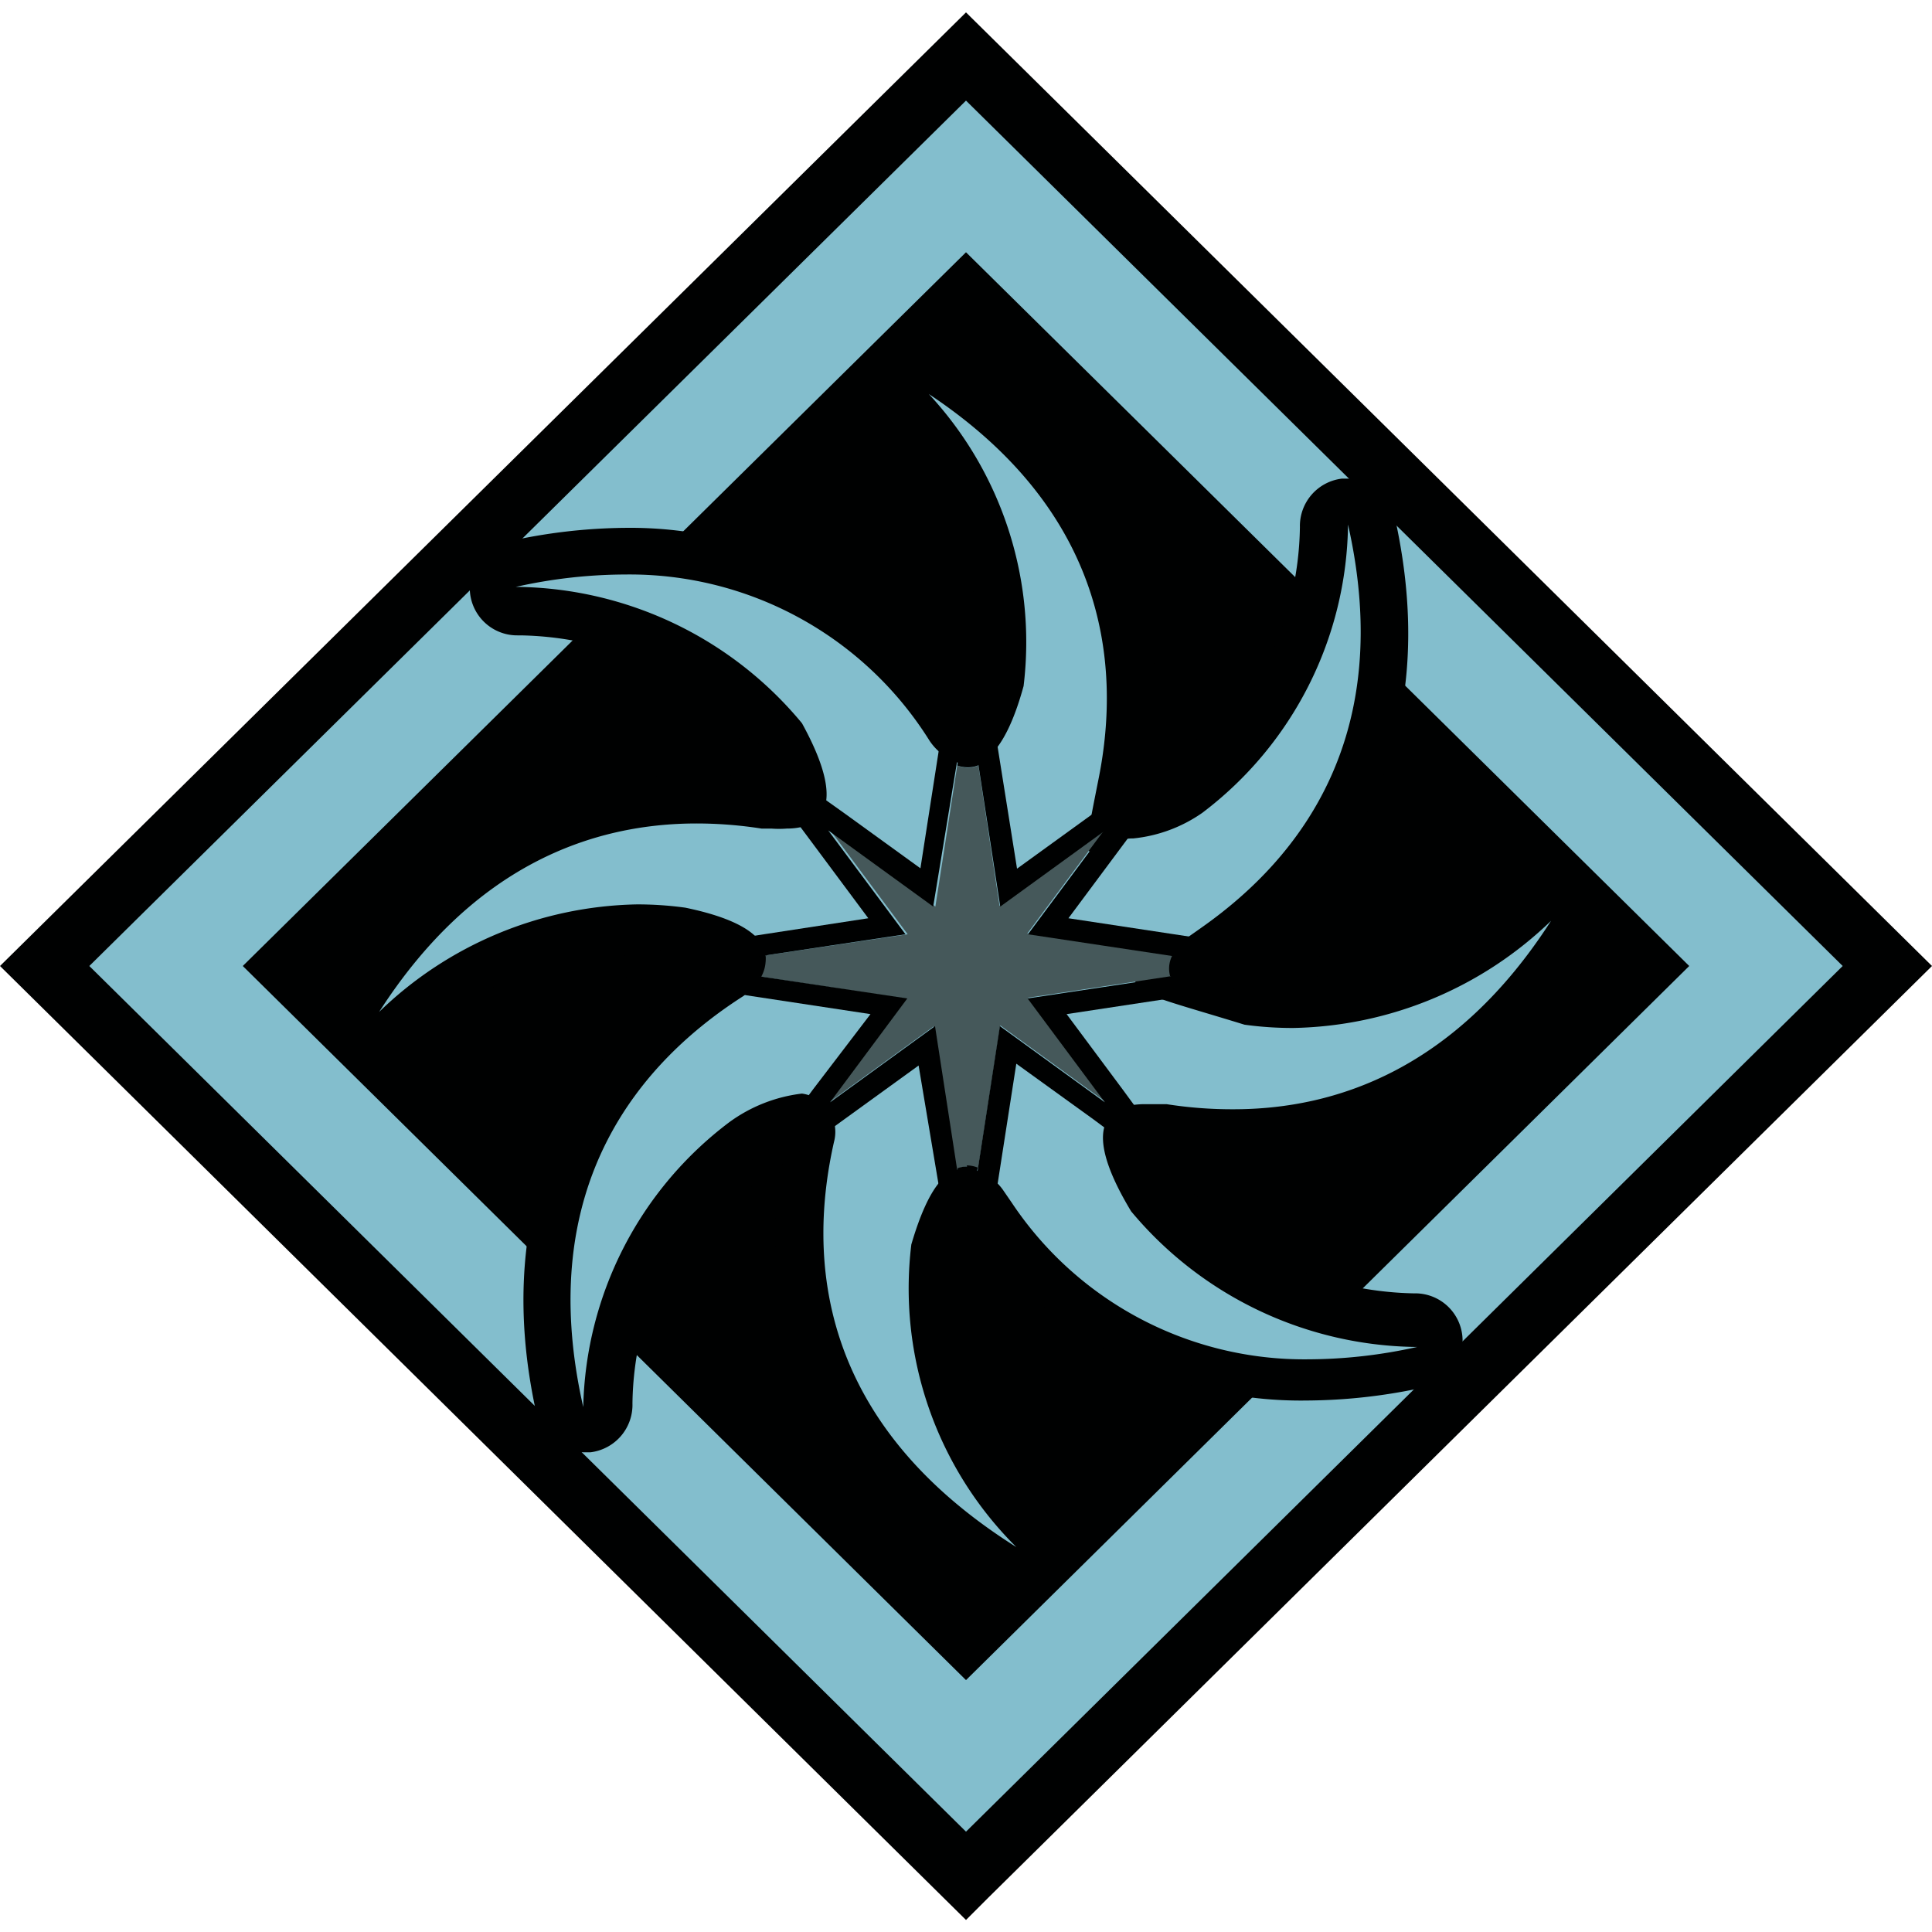 <svg id="Layer_1" data-name="Layer 1" xmlns="http://www.w3.org/2000/svg" viewBox="0 0 53 53"><defs><style>.cls-1{fill:#83becd}.cls-2{fill:#000101}.cls-3{fill:#45585a}</style></defs><title>icons</title><path class="cls-1" d="M26.5 51.46L1.23 26.5 26.5 1.55 51.77 26.5 26.5 51.46z"/><path class="cls-2" d="M26.5 51.46l.61-.61L2.45 26.5 26.5 2.76 50.55 26.5 25.89 50.85l.61.61.61-.61-.61.61.61.6L53 26.5 26.5.34 0 26.5l26.5 26.17.61-.61-.61-.6z"/><path class="cls-2" d="M26.5 46.09L6.66 26.5 26.5 6.92 46.34 26.5 26.5 46.09z"/><path class="cls-1" d="M27.83 43.09a.67.67 0 0 1-.35-.1c-5.69-3.57-6-8.35-5.25-11.76a.89.89 0 0 0-.1-.58.25.25 0 0 0-.16 0 3.59 3.59 0 0 0-1.67.69 9.45 9.45 0 0 0-3.6 7.28.65.65 0 0 1-.58.67H16a.66.66 0 0 1-.64-.51c-1.44-6.5 1.73-10.1 4.64-11.98a.83.83 0 0 0 .35-.54s-.13-.4-1.68-.72a9.07 9.07 0 0 0-1.19-.08 9.86 9.86 0 0 0-6.59 2.74.67.67 0 0 1-.89.07.65.65 0 0 1-.15-.86c2.3-3.58 5.51-5.48 9.27-5.48a12.21 12.21 0 0 1 1.74.13h.33a2.23 2.23 0 0 0 .36 0A.54.54 0 0 0 22 22s.22-.39-.54-1.78a9.72 9.72 0 0 0-7.24-3.45h-.07a.65.65 0 0 1-.15-1.25 14.61 14.61 0 0 1 3.13-.36A10.39 10.39 0 0 1 26 20a.93.93 0 0 0 .51.38c.11 0 .5-.3.87-1.65A9.4 9.4 0 0 0 24.73 11a.64.64 0 0 1-.07-.87.67.67 0 0 1 .87-.13c5.48 3.43 5.94 8 5.34 11.3v.13a1.36 1.36 0 0 0 .06.87.19.19 0 0 0 .18 0 3.36 3.36 0 0 0 1.52-.59 9.44 9.44 0 0 0 3.7-7.35.65.65 0 0 1 .58-.67H37a.66.66 0 0 1 .64.51c1.38 6.09-1.4 9.62-4 11.53a.65.65 0 0 1-.18.15 1.24 1.24 0 0 0-.62.65c0 .11.32.48 1.54.86a9 9 0 0 0 1.19.08 9.8 9.8 0 0 0 6.58-2.73.67.67 0 0 1 .85.01.64.64 0 0 1 .15.86c-2.3 3.58-5.51 5.48-9.27 5.48a12.31 12.31 0 0 1-1.93-.16l-.31-.05h-.22A.63.63 0 0 0 31 31s-.21.41.65 1.83a9.75 9.75 0 0 0 7.15 3.34h.08a.65.65 0 0 1 .12 1.32 14.6 14.6 0 0 1-3.12.36 10.3 10.3 0 0 1-8.6-4.41.67.67 0 0 1-.11-.15L27 33a.76.76 0 0 0-.43-.32c-.11 0-.51.3-.94 1.61A9.42 9.42 0 0 0 28.27 42a.64.64 0 0 1 .07.87.66.66 0 0 1-.52.25"/><path class="cls-2" d="M25.18 9.27a1.33 1.33 0 0 0-1 .51 1.29 1.29 0 0 0 .15 1.75 8.65 8.65 0 0 1 2.49 7.09 5.6 5.6 0 0 1-.31.86 11 11 0 0 0-9.33-5 15.25 15.25 0 0 0-3.27.38 1.3 1.3 0 0 0 .29 2.57h.09a9 9 0 0 1 6.68 3.16 5.52 5.52 0 0 1 .37.83 1.29 1.29 0 0 0-.42-.07h-.14a12.73 12.73 0 0 0-1.64-.11c-2.79 0-6.75 1-9.82 5.78a1.29 1.29 0 0 0 .31 1.73 1.33 1.33 0 0 0 1.77-.15 9.2 9.2 0 0 1 6.1-2.53 8.31 8.31 0 0 1 1.1.07 5.86 5.86 0 0 1 .82.23c-4.21 2.83-5.87 7.24-4.69 12.47a1.32 1.32 0 0 0 1.29 1h.18a1.31 1.31 0 0 0 1.15-1.34 8.68 8.68 0 0 1 3.34-6.73 6.06 6.06 0 0 1 .83-.43c-1 5 1 9.27 5.6 12.15a1.33 1.33 0 0 0 1.75-.3 1.29 1.29 0 0 0-.15-1.75 8.67 8.67 0 0 1-2.48-7.06 5.61 5.61 0 0 1 .34-.83 1.22 1.22 0 0 0 .25.35 10.92 10.92 0 0 0 9 4.52 15.25 15.25 0 0 0 3.27-.37 1.3 1.3 0 0 0-.29-2.57h-.04a9.06 9.06 0 0 1-6.6-3.06 6 6 0 0 1-.48-.93h.12a12.93 12.93 0 0 0 2 .16c2.79 0 6.76-1 9.83-5.78a1.29 1.29 0 0 0-.31-1.73 1.33 1.33 0 0 0-1.77.14 9.2 9.2 0 0 1-6.1 2.52 8.15 8.15 0 0 1-1-.07 5.25 5.25 0 0 1-.76-.3 1.31 1.31 0 0 0 .3-.14c2.79-2 5.69-5.77 4.25-12.16a1.32 1.32 0 0 0-1.29-1h-.15a1.31 1.31 0 0 0-1.15 1.33 8.69 8.69 0 0 1-3.41 6.78 5.54 5.54 0 0 1-.75.37 1.37 1.37 0 0 0 0-.2c.62-3.48.11-8.31-5.65-11.92a1.32 1.32 0 0 0-.71-.2m0 1.3c5.21 3.27 5.63 7.6 5 10.76s-.31 1.65.95 1.65a4 4 0 0 0 1.89-.7 10.06 10.06 0 0 0 4-7.91c1.31 5.8-1.32 9.13-3.94 11s-2.76 1.53 1.1 2.72a9.57 9.57 0 0 0 1.34.09 10.45 10.45 0 0 0 7.07-2.94c-2.6 4.05-5.88 5.17-8.71 5.17a11.6 11.6 0 0 1-1.84-.14H31.41c-.8 0-1.93.37-.38 2.94a10.33 10.33 0 0 0 7.77 3.72h.08a13.84 13.84 0 0 1-3 .34A9.64 9.64 0 0 1 27.76 33l-.22-.32a1.4 1.4 0 0 0-1-.62C26 32 25.48 32.5 25 34.14a10 10 0 0 0 2.88 8.3c-5.47-3.44-5.72-7.94-5-11.12A1.06 1.06 0 0 0 22 30a4.22 4.22 0 0 0-2 .79 10.05 10.05 0 0 0-4 7.81c-1.39-6.14 1.64-9.52 4.4-11.28.54-.48 1.59-1.76-1.6-2.42a9.59 9.59 0 0 0-1.33-.09 10.44 10.44 0 0 0-7.07 2.95c2.6-4.05 5.88-5.17 8.71-5.17a11.57 11.57 0 0 1 1.78.14h.27a2.72 2.72 0 0 0 .42 0c.78 0 1.79-.4.42-2.89a10.3 10.3 0 0 0-7.79-3.74h-.06a13.84 13.84 0 0 1 3-.34 9.7 9.7 0 0 1 8.35 4.56 1.54 1.54 0 0 0 1.06.67c.49 0 1.06-.49 1.52-2.17a10 10 0 0 0-2.89-8.31"/><path class="cls-2" d="M26.55 19.1v.26l.06-.14zm-7.2 7.36h-.3.19l.11-.07m14.45 0l-.09.05h.36zm-7.21 7.13l-.06.13v.2-.3z"/><path class="cls-3" d="M26.84 21a.77.77 0 0 1-.3.06.85.85 0 0 1-.28-.06l-.6 3.87-2.88-2.09 2.12 2.85-3.9.58a1 1 0 0 1-.15.58l4 .61-2.12 2.85 2.88-2.09.61 3.92a.75.75 0 0 1 .31-.08.82.82 0 0 1 .3.06l.61-3.93 2.88 2.09-2.12-2.85 3.92-.59a.78.78 0 0 1 .06-.57l-4-.6 2.12-2.85-2.88 2.09zm-.29 5.53z"/><path class="cls-2" d="M26.57 19.22l-.06.14-.25 1.64a.86.86 0 0 0 .29.05.75.75 0 0 0 .3-.06zm-5.53 7l-1.69.26-.11.07 1.64.25a1 1 0 0 0 .12-.59m11.16 0a.78.78 0 0 0-.06.57l1.61-.24h-.05l.09-.05zM26.53 32a.77.77 0 0 0-.27.05l.26 1.65.06-.13.24-1.54a.83.83 0 0 0-.3-.06"/><path class="cls-2" d="M26.55 15.25L26 19l-.75 4.82-2.1-1.52L20 20.06l2.28 3.06 1.54 2.07-4.82.74-3.81.58 3.81.57 4.88.74-1.58 2.07L20 33l3.1-2.25 2.1-1.52L26 34l.58 3.76.55-3.76.75-4.82L30 30.71 33.08 33l-2.28-3.11-1.54-2.07 4.88-.74 3.86-.57-3.81-.58-4.88-.74 1.54-2.07 2.28-3.06L30 22.31l-2.1 1.52-.77-4.83zm0 11.26zm0-7.41l.89 5.77 2.88-2.09-2.12 2.85 5.84.88-5.85.88 2.12 2.85-2.88-2.09-.89 5.77-.89-5.77-2.88 2.09 2.12-2.85-5.89-.88 5.84-.88-2.12-2.85 2.88 2.09z"/></svg>